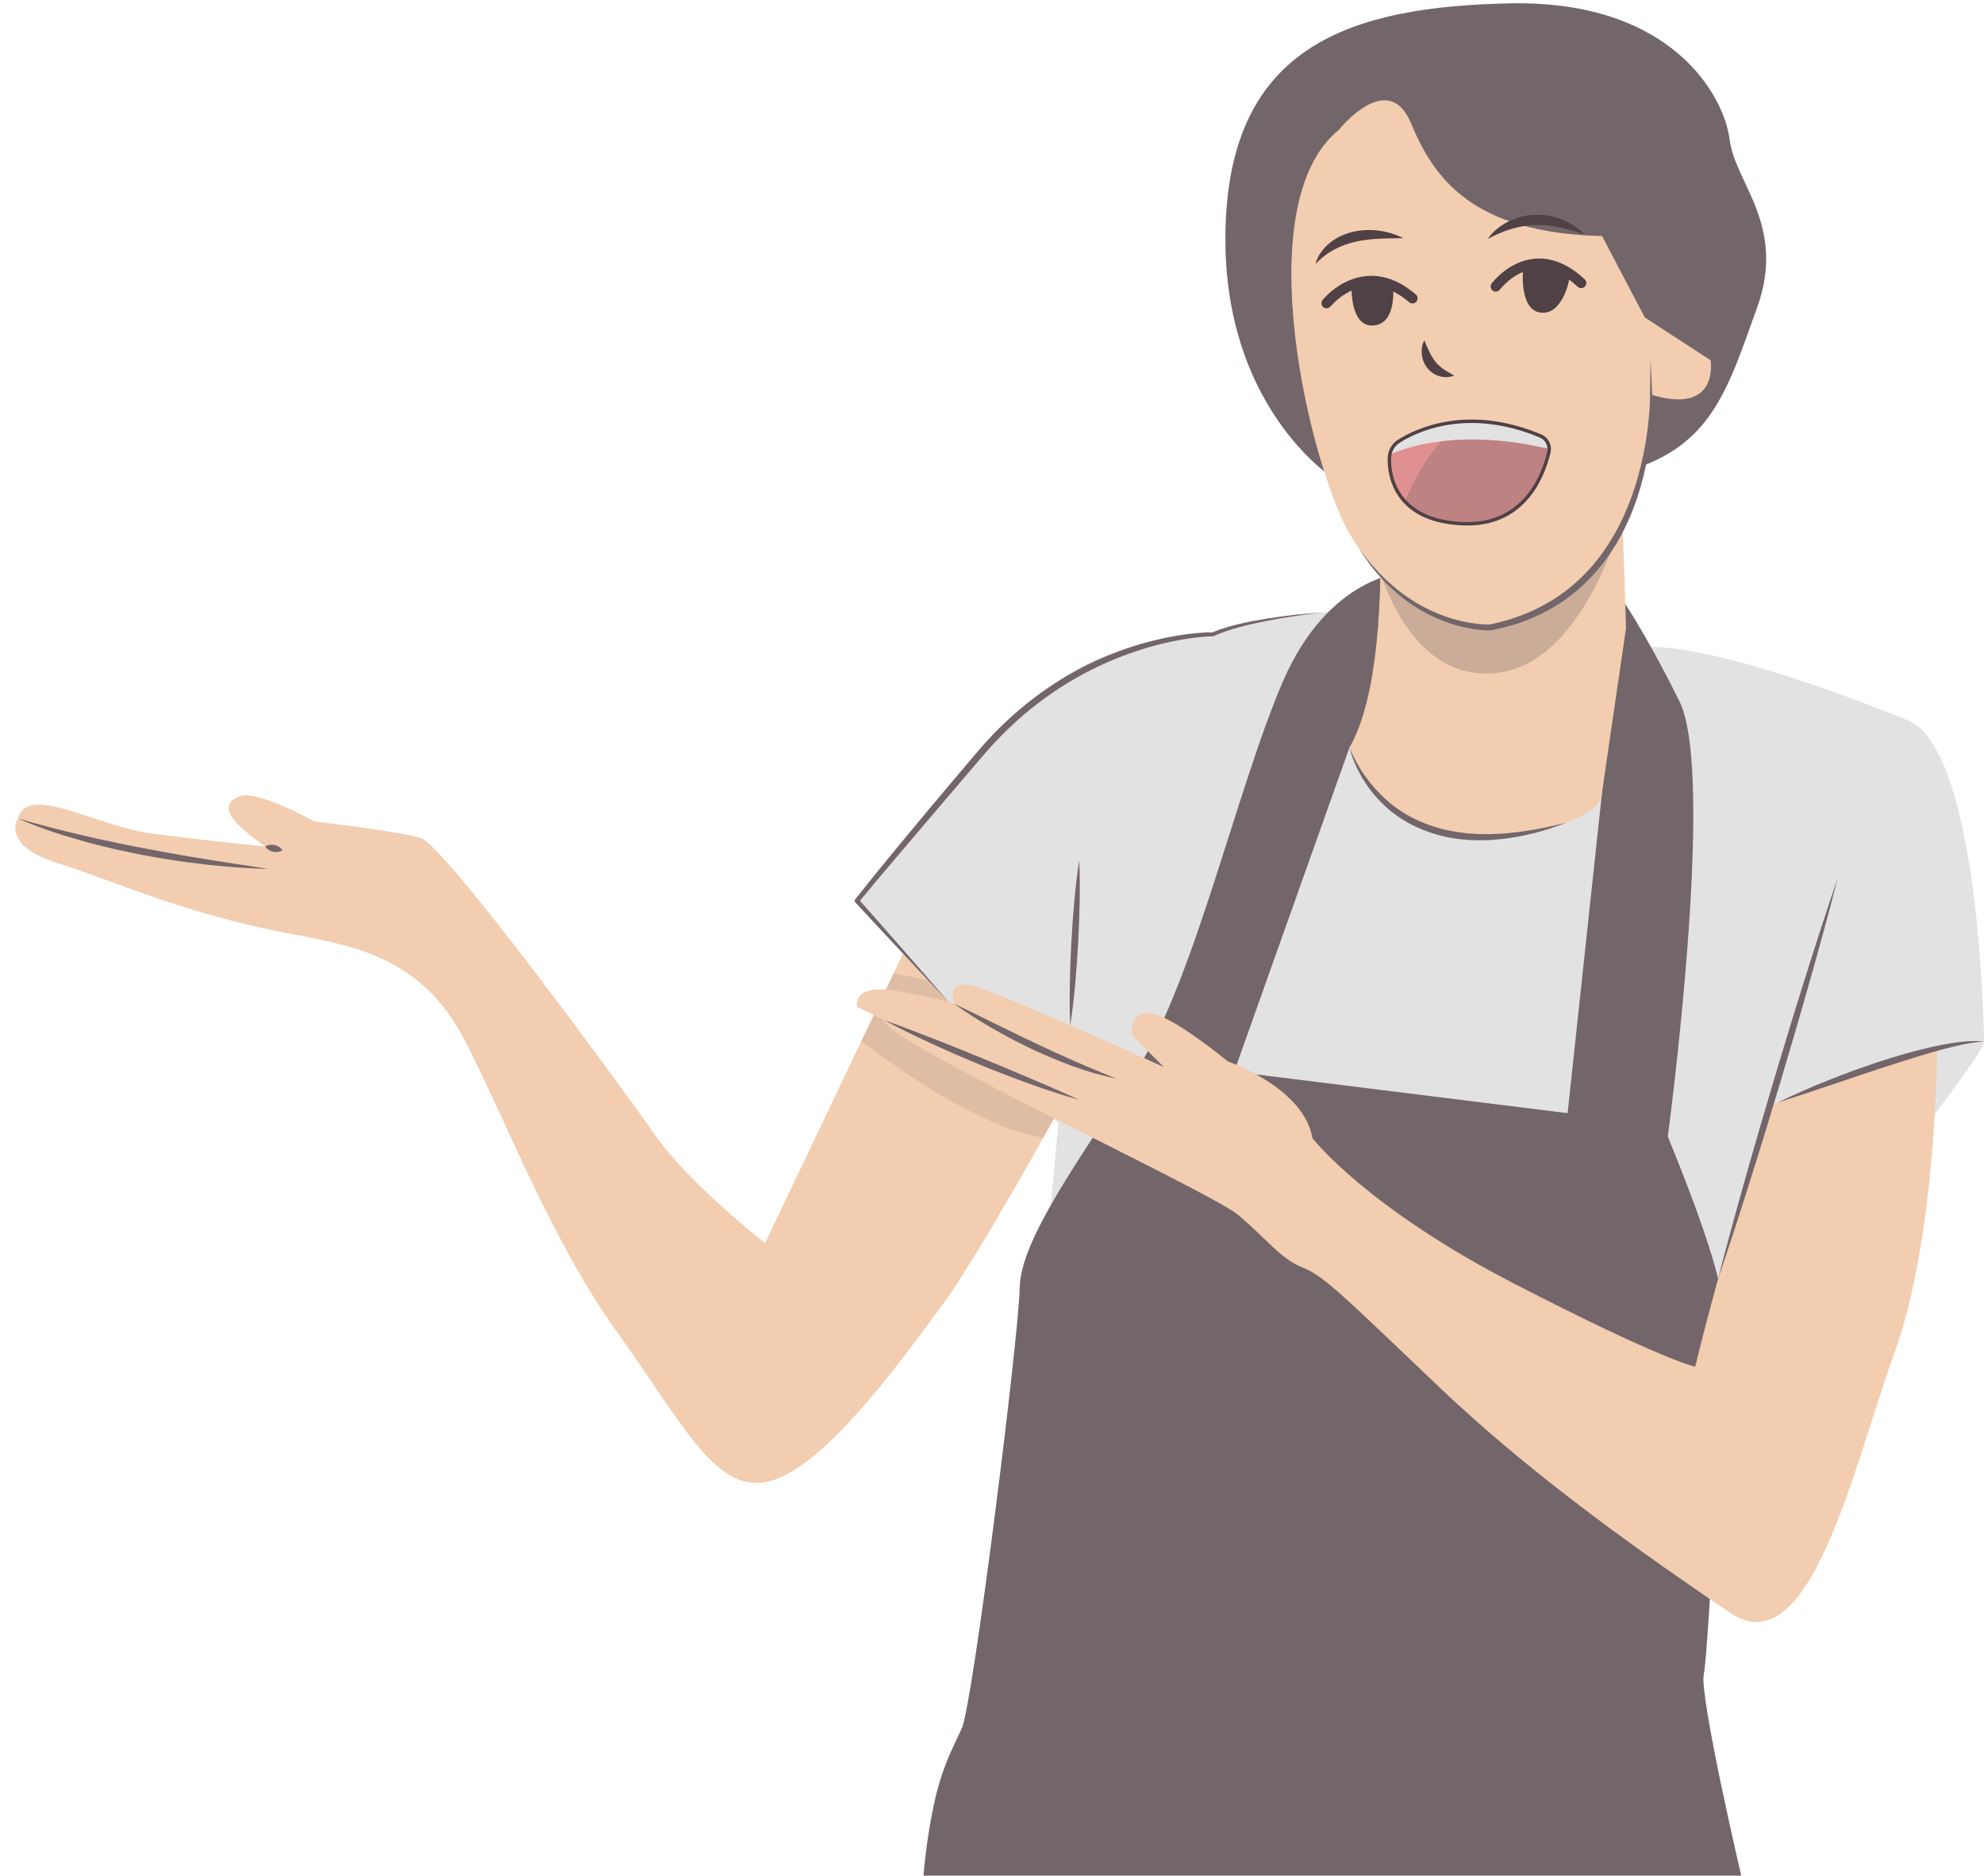 <?xml version="1.0" encoding="UTF-8"?>
<!DOCTYPE svg PUBLIC '-//W3C//DTD SVG 1.0//EN'
          'http://www.w3.org/TR/2001/REC-SVG-20010904/DTD/svg10.dtd'>
<svg height="171.5" preserveAspectRatio="xMidYMid meet" version="1.0" viewBox="-1.4 -0.3 181.4 171.5" width="181.4" xmlns="http://www.w3.org/2000/svg" xmlns:xlink="http://www.w3.org/1999/xlink" zoomAndPan="magnify"
><g
  ><g id="change1_1"
    ><path d="M82.008,85.118l-13.454,28.243c0,0-6.87-5.343-10.019-9.828s-19.274-26.55-21.469-27.206 c-2.195-0.655-9.732-1.514-9.732-1.514s-5.248-2.958-6.87-2.29c-1.622,0.668-1.431,1.908,2.385,4.58c0,0-4.771-0.477-10.114-1.145 C7.393,75.29,1.191,71.282,0.237,74.527c0,0-1.622,2.455,3.626,4.09c5.248,1.635,11.832,4.784,22.041,6.597 c5.343,1.05,11.309,2.195,15.1,9.446s7.895,18.32,14.001,26.812s9.064,14.98,14.026,13.644 c4.962-1.336,11.736-10.663,15.839-16.256c4.103-5.594,14.599-25.059,14.599-25.059L82.008,85.118z" fill="#F2CDB0"
    /></g
    ><g id="change2_1"
    ><path d="M88.719,88.455l-3.324,1.267l-5.091-1.029l-2.954,6.202 c3.728,2.842,11.055,7.949,16.638,8.84c3.012-5.355,5.481-9.935,5.481-9.935L88.719,88.455z" fill="#73666A" opacity=".15"
    /></g
    ><g id="change3_1"
    ><path d="M125.613,55.443c0,0-8.015-0.187-13.835,1.672c-5.82,1.859-11.354,0.332-18.224,6.248 S76.951,82.064,76.951,82.064l18.415,20.324l-2.004,22.041l58.872,6.107c0,0,27.766-33.586,27.766-35.59 s-0.572-26.812-6.965-29.388c-6.393-2.576-18.892-7.252-24.904-6.679C142.12,59.451,125.613,55.443,125.613,55.443z" fill="#E2E2E2"
    /></g
    ><g id="change2_2"
    ><path d="M127.044,52.032c0,0-6.941,0.215-11.164,10.019s-8.086,27.337-13.382,35.566 c-5.296,8.23-10.591,15.457-10.663,19.823s-4.294,38.142-5.296,40.289c-1.002,2.147-1.861,3.721-2.576,7.085 c-0.716,3.363-0.93,6.44-0.93,6.44h74.782c0,0-3.864-16.53-3.435-18.462c0.429-1.932,1.932-30.485,1.646-34.278 c-0.286-3.793-4.938-14.885-4.938-14.885s4.437-32.99,1.073-39.788c-3.363-6.798-5.653-9.947-5.653-9.947l-1.431,18.248 l-3.149,29.34l-30.485-3.793l10.543-29.65l8.707-9.995L127.044,52.032z" fill="#73666A"
    /></g
    ><g id="change2_3"
    ><path d="M120.532,43.445c0,0-10.376-6.584-9.876-23.043s11.307-20.109,26.049-20.395s19.536,8.444,20.037,12.452 c0.501,4.007,5.224,7.872,2.505,15.386s-4.151,12.953-12.523,15.1S120.532,43.445,120.532,43.445z" fill="#73666A"
    /></g
    ><g id="change1_2"
    ><path d="M124.754,47.524c0,0,0.763,14.503-2.767,20.514c0,0,3.244,9.255,13.358,8.206 c10.114-1.05,9.732-4.103,9.732-4.103l2.195-15.026l-0.477-14.648L124.754,47.524z" fill="#F2CDB0"
    /></g
    ><g id="change2_4"
    ><path d="M125.136,45.806l-0.32,6.226c0,0,2.868,10.472,11.04,9.136 c8.172-1.336,11.416-15.362,11.416-15.362H125.136z" fill="#73666A" opacity=".31"
    /></g
    ><g id="change1_3"
    ><path d="M121.033,11.552c0,0,4.485-5.63,6.584-0.572s5.63,10.019,17.461,10.305l3.912,7.442l6.011,3.912 c0,0,0.859,5.057-5.439,3.149c0,0,0.763,17.747-14.694,21.278c-3.34,0.477-9.351-2.481-12.881-8.587 C118.457,42.371,112.541,18.422,121.033,11.552z" fill="#F2CDB0"
    /></g
    ><g id="change1_4"
    ><path d="M105.003,97.259l-2.862-2.862c0,0-0.429-2.004,1.431-2.075c1.861-0.072,7.299,4.437,7.299,4.437 s6.941,2.362,7.729,7.013c0,0,4.866,6.297,18.463,13.31c13.597,7.013,16.531,7.586,16.531,7.586s2.004-8.374,4.508-16.173 c2.505-7.8,2.505-7.8,2.505-7.8l15.1-5.152c0,0,0,17.032-3.864,27.766s-7.729,28.839-15.1,23.83 c-7.371-5.009-17.676-12.166-26.478-20.538c-8.802-8.373-10.591-10.233-12.595-11.021c-2.004-0.787-3.22-2.576-5.868-4.795 c-2.648-2.218-32.704-16.059-32.346-17.798l-2.505-1.238c0,0-0.429-2.004,3.149-1.503c3.578,0.501,5.725,1.217,5.725,1.217 s-0.787-2.218,1.646-1.646C89.904,90.389,105.003,97.259,105.003,97.259z" fill="#F2CDB0"
    /></g
    ><g id="change4_1"
    ><path d="M118.886,23.837c0.037-0.191,0.107-0.376,0.191-0.553c0.084-0.178,0.185-0.347,0.298-0.51 c0.226-0.326,0.505-0.616,0.816-0.869c0.625-0.503,1.379-0.85,2.157-1.019c0.194-0.047,0.391-0.072,0.587-0.105 c0.197-0.016,0.394-0.044,0.591-0.044l0.295-0.006c0.098,0.002,0.196,0.007,0.294,0.011c0.196,0.003,0.389,0.033,0.582,0.053 c0.77,0.105,1.516,0.324,2.203,0.679c-0.772,0.028-1.511,0.013-2.235,0.056c-0.361,0.024-0.719,0.042-1.071,0.091 c-0.352,0.041-0.7,0.097-1.039,0.177c-0.341,0.073-0.676,0.17-1.001,0.289c-0.326,0.118-0.643,0.259-0.952,0.425 c-0.309,0.165-0.608,0.356-0.894,0.576C119.42,23.308,119.145,23.551,118.886,23.837z" fill="#4F4146"
    /></g
    ><g id="change4_2"
    ><path d="M134.63,21.547c0.222-0.349,0.518-0.645,0.836-0.911c0.32-0.266,0.675-0.492,1.051-0.682 c0.753-0.375,1.599-0.596,2.453-0.616l0.16-0.004l0.16,0.005c0.106,0.005,0.213,0.002,0.319,0.014l0.317,0.033 c0.105,0.014,0.21,0.032,0.314,0.051l0.156,0.029l0.154,0.037c0.103,0.025,0.205,0.05,0.306,0.079 c0.2,0.066,0.402,0.125,0.594,0.21c0.773,0.32,1.48,0.771,2.053,1.36c-0.781-0.254-1.524-0.498-2.273-0.657 c-0.093-0.022-0.186-0.043-0.28-0.057l-0.279-0.052l-0.28-0.039l-0.139-0.021l-0.14-0.012c-0.093-0.006-0.186-0.021-0.279-0.026 l-0.279-0.013c-0.093-0.008-0.186-0.004-0.279-0.006l-0.139-0.002l-0.139,0.006c-0.742,0.016-1.479,0.145-2.207,0.361 C136.061,20.852,135.346,21.155,134.63,21.547z" fill="#4F4146"
    /></g
    ><g id="change4_8"
    ><path d="M119.888,27.891c-0.103,0-0.206-0.034-0.292-0.103c-0.201-0.162-0.234-0.455-0.073-0.657 c0.064-0.08,1.591-1.96,3.993-2.187c1.539-0.145,3.065,0.419,4.534,1.679c0.196,0.168,0.219,0.464,0.051,0.66 c-0.168,0.196-0.464,0.219-0.66,0.051c-1.266-1.085-2.553-1.576-3.828-1.458c-2.003,0.185-3.345,1.824-3.358,1.841 C120.161,27.831,120.025,27.891,119.888,27.891z" fill="#4F4146"
    /></g
    ><g id="change4_7"
    ><path d="M135.362,26.365c-0.097,0-0.194-0.03-0.278-0.092c-0.208-0.154-0.251-0.447-0.097-0.655 c0.062-0.083,1.538-2.041,3.909-2.261c1.551-0.144,3.097,0.488,4.593,1.878c0.189,0.176,0.2,0.472,0.024,0.662 c-0.176,0.189-0.472,0.2-0.662,0.024c-1.293-1.201-2.595-1.749-3.87-1.632c-1.959,0.181-3.23,1.869-3.243,1.886 C135.647,26.299,135.505,26.365,135.362,26.365z" fill="#4F4146"
    /></g
    ><g id="change4_3"
    ><path d="M128.825,30.826c0.175,0.401,0.32,0.754,0.482,1.08c0.16,0.325,0.332,0.612,0.532,0.863 c0.202,0.249,0.432,0.467,0.718,0.669c0.286,0.202,0.621,0.379,1.003,0.601c-0.408,0.171-0.859,0.184-1.3,0.073 c-0.219-0.061-0.435-0.153-0.632-0.283c-0.196-0.129-0.373-0.291-0.521-0.475c-0.295-0.369-0.461-0.816-0.509-1.255 c-0.023-0.22-0.018-0.44,0.016-0.654C128.654,31.23,128.712,31.019,128.825,30.826z" fill="#4F4146"
    /></g
    ><g id="change4_4"
    ><path d="M122.178,25.896c0,0-0.159,3.721,2.004,3.562c2.163-0.159,1.781-3.562,1.781-3.562 S123.609,24.529,122.178,25.896z" fill="#4F4146"
    /></g
    ><g id="change4_5"
    ><path d="M137.858,24.338c0,0-0.382,3.689,1.59,3.944s2.672-2.854,2.672-3.431 C142.12,24.851,140.371,23.161,137.858,24.338z" fill="#4F4146"
    /></g
    ><g id="change5_1"
    ><path d="M126.515,40.033c1.723-1.079,6.351-3.219,12.928-0.476c0.587,0.245,0.914,0.877,0.769,1.496 c-0.498,2.133-2.211,6.705-7.729,6.534c-5.953-0.184-6.91-3.99-6.847-6.033C125.656,40.932,125.987,40.363,126.515,40.033z" fill="#E09090"
    /></g
    ><g id="change2_5"
    ><path d="M132.483,47.588c5.518,0.171,7.231-4.401,7.729-6.534c0.145-0.619-0.182-1.252-0.769-1.496 c-2.762-1.152-5.18-1.443-7.184-1.313c-2.718,2.153-4.297,5.033-5.19,7.331C128.081,46.66,129.759,47.503,132.483,47.588z" fill="#73666A" opacity=".31"
    /></g
    ><g id="change3_2"
    ><path d="M139.443,39.557c-6.577-2.743-11.205-0.603-12.928,0.476c-0.445,0.279-0.75,0.727-0.846,1.234 c1.853-0.823,6.724-2.36,14.576-0.519C140.24,40.236,139.933,39.761,139.443,39.557z" fill="#E2E2E2"
    /></g
    ><g id="change4_6"
    ><path d="M132.781,47.748c-0.1,0-0.2-0.002-0.303-0.005c-2.66-0.082-4.611-0.883-5.797-2.379 c-1.105-1.393-1.227-2.988-1.201-3.815c0.021-0.672,0.377-1.289,0.952-1.649c1.712-1.072,6.412-3.265,13.071-0.487 c0.661,0.276,1.023,0.981,0.861,1.676C139.892,43.111,138.214,47.748,132.781,47.748z M133.153,38.374 c-3.212,0-5.484,1.12-6.555,1.791l0,0c-0.487,0.305-0.788,0.826-0.806,1.394c-0.024,0.784,0.09,2.297,1.133,3.612 c1.127,1.421,2.998,2.181,5.562,2.261c0.097,0.003,0.194,0.005,0.289,0.005c5.215,0.001,6.828-4.469,7.283-6.418 c0.128-0.546-0.157-1.1-0.677-1.317C137.042,38.725,134.951,38.374,133.153,38.374z M126.515,40.033h0.001H126.515z" fill="#4F4146"
    /></g
    ><g id="change2_6"
    ><path d="M119.447,55.697c-0.843,0.095-1.683,0.217-2.521,0.342c-0.838,0.125-1.674,0.267-2.505,0.432 c-0.831,0.163-1.658,0.345-2.471,0.57c-0.811,0.227-1.622,0.47-2.376,0.819c-0.022,0.01-0.045,0.015-0.068,0.016l-0.008,0 c-0.424,0.008-0.863,0.045-1.294,0.09c-0.433,0.045-0.864,0.107-1.293,0.177c-0.859,0.14-1.712,0.322-2.555,0.542 c-1.686,0.439-3.329,1.033-4.914,1.751c-3.165,1.448-6.081,3.429-8.588,5.841l-0.468,0.454c-0.159,0.148-0.303,0.312-0.455,0.467 l-0.452,0.47c-0.153,0.155-0.291,0.323-0.437,0.484c-0.582,0.642-1.146,1.322-1.717,1.987l-3.417,4.009l-3.411,4.013 c-1.135,1.337-2.274,2.679-3.38,4.031l-0.01-0.269l2.066,2.339l2.059,2.345l2.055,2.349c0.687,0.781,1.365,1.571,2.046,2.357 c-0.716-0.755-1.435-1.507-2.145-2.268l-2.135-2.276l-2.132-2.28l-2.124-2.286c-0.07-0.075-0.073-0.189-0.011-0.267l0.001-0.001 c2.183-2.766,4.429-5.46,6.68-8.16c1.124-1.35,2.259-2.691,3.393-4.031c0.571-0.669,1.125-1.343,1.72-2.005 c0.148-0.164,0.289-0.336,0.444-0.495l0.459-0.481c0.302-0.325,0.625-0.628,0.944-0.936c1.285-1.221,2.665-2.344,4.138-3.332 l0.556-0.364c0.093-0.06,0.185-0.122,0.279-0.181l0.285-0.171l0.57-0.342c0.192-0.11,0.387-0.216,0.581-0.324 c0.384-0.221,0.783-0.414,1.177-0.618c0.197-0.1,0.4-0.191,0.6-0.287c0.2-0.095,0.4-0.191,0.604-0.276 c1.62-0.719,3.303-1.293,5.024-1.707c0.86-0.208,1.73-0.378,2.606-0.503c0.439-0.061,0.878-0.112,1.32-0.147 c0.443-0.035,0.881-0.062,1.335-0.059l-0.076,0.016l0.603-0.238c0.203-0.072,0.408-0.134,0.612-0.202 c0.102-0.035,0.204-0.064,0.308-0.092l0.309-0.085l0.31-0.083l0.312-0.073c0.83-0.199,1.668-0.352,2.507-0.488 c0.839-0.136,1.682-0.249,2.525-0.346C117.754,55.831,118.6,55.755,119.447,55.697z" fill="#73666A"
    /></g
    ><g id="change2_7"
    ><path d="M121.987,68.038c0.722,1.829,1.881,3.446,3.302,4.739c1.427,1.293,3.17,2.199,5.024,2.68l0.348,0.09 l0.174,0.045c0.058,0.013,0.118,0.023,0.177,0.034l0.708,0.134c0.237,0.039,0.477,0.062,0.715,0.094l0.358,0.044l0.361,0.022 l0.722,0.046l0.725,0.001l0.363,0.001c0.121-0.004,0.242-0.014,0.363-0.019l0.727-0.036c0.121-0.003,0.242-0.017,0.363-0.031 l0.363-0.039l0.726-0.077c0.481-0.076,0.965-0.142,1.446-0.226c0.479-0.095,0.96-0.185,1.44-0.286 c0.476-0.114,0.954-0.227,1.436-0.332c-0.46,0.172-0.925,0.336-1.39,0.499c-0.233,0.081-0.472,0.141-0.708,0.212l-0.712,0.206 c-0.118,0.037-0.24,0.059-0.36,0.087l-0.362,0.081l-0.725,0.162c-0.243,0.045-0.489,0.08-0.734,0.12l-0.368,0.058 c-0.123,0.02-0.245,0.04-0.369,0.05l-0.742,0.073c-0.124,0.012-0.248,0.024-0.372,0.032l-0.373,0.011l-0.747,0.021l-0.749-0.025 l-0.375-0.015l-0.373-0.04c-0.249-0.029-0.498-0.049-0.746-0.086l-0.74-0.135c-0.062-0.012-0.124-0.021-0.185-0.035l-0.183-0.047 l-0.365-0.093c-0.968-0.265-1.914-0.63-2.794-1.121c-0.876-0.495-1.694-1.098-2.402-1.808c-0.715-0.704-1.326-1.504-1.837-2.357 C122.627,69.911,122.21,69,121.987,68.038z" fill="#73666A"
    /></g
    ><g id="change2_8"
    ><path d="M149.515,32.505c0.03,0.656,0.064,1.311,0.09,1.966l0.041,0.983c0.013,0.326,0.032,0.658,0.032,0.988 c0.009,1.319-0.087,2.637-0.269,3.945c-0.177,1.309-0.454,2.605-0.821,3.877c-0.366,1.273-0.841,2.517-1.427,3.711 c-1.159,2.39-2.839,4.56-4.963,6.193c-0.533,0.405-1.09,0.777-1.666,1.115c-0.576,0.34-1.178,0.633-1.789,0.9 c-1.225,0.533-2.516,0.897-3.819,1.153l-0.006,0.001c-0.011,0.002-0.022,0.003-0.033,0.004c-0.171,0.005-0.321,0-0.479-0.007 c-0.156-0.008-0.311-0.02-0.465-0.034c-0.309-0.03-0.615-0.074-0.919-0.129c-0.607-0.112-1.205-0.265-1.79-0.456 c-1.17-0.382-2.286-0.919-3.313-1.586c-0.131-0.079-0.255-0.17-0.381-0.256c-0.126-0.087-0.253-0.172-0.374-0.266l-0.367-0.275 l-0.354-0.291l-0.176-0.146l-0.17-0.153l-0.34-0.307l-0.327-0.32l-0.163-0.16l-0.157-0.166c-0.838-0.884-1.577-1.856-2.213-2.885 c0.706,0.984,1.494,1.904,2.363,2.736l0.162,0.157l0.168,0.151l0.336,0.3l0.347,0.286l0.174,0.143l0.179,0.136 c0.473,0.368,0.973,0.7,1.484,1.01c0.511,0.311,1.046,0.579,1.59,0.821c0.545,0.242,1.103,0.451,1.673,0.622 c0.57,0.171,1.15,0.303,1.735,0.396c0.293,0.044,0.586,0.082,0.88,0.106c0.147,0.011,0.294,0.021,0.44,0.026 c0.144,0.005,0.297,0.006,0.428,0l-0.039,0.005c2.531-0.526,4.967-1.542,7.003-3.122c1.019-0.785,1.941-1.693,2.748-2.698 c0.405-0.501,0.776-1.03,1.123-1.574c0.349-0.543,0.67-1.105,0.964-1.681c1.173-2.31,1.931-4.827,2.379-7.393 c0.112-0.642,0.203-1.288,0.273-1.937c0.072-0.649,0.125-1.3,0.149-1.952L149.515,32.505z" fill="#73666A"
    /></g
    ><g id="change2_9"
    ><path d="M155.692,116.614c0.787-3.087,1.632-6.156,2.499-9.22c0.428-1.533,0.877-3.06,1.316-4.59l1.349-4.58 l1.381-4.57c0.472-1.52,0.932-3.044,1.416-4.56c0.954-3.037,1.93-6.068,2.965-9.081c-0.786,3.087-1.631,6.157-2.498,9.22 c-0.427,1.533-0.877,3.06-1.316,4.59l-1.35,4.58l-1.382,4.57c-0.471,1.52-0.933,3.043-1.416,4.56 C157.702,110.57,156.726,113.601,155.692,116.614z" fill="#73666A"
    /></g
    ><g id="change2_10"
    ><path d="M161.155,100.507c1.477-0.734,2.991-1.387,4.52-1.999c0.763-0.311,1.535-0.597,2.307-0.886 c0.774-0.282,1.554-0.549,2.335-0.813c1.566-0.516,3.152-0.978,4.763-1.349c0.806-0.184,1.62-0.339,2.441-0.45 c0.206-0.026,0.411-0.052,0.618-0.068l0.31-0.028c0.103-0.009,0.208-0.01,0.311-0.015c0.413-0.024,0.831-0.005,1.24,0.046 c-0.824,0.03-1.628,0.184-2.425,0.366c-0.2,0.043-0.398,0.091-0.597,0.141c-0.199,0.048-0.397,0.098-0.594,0.153 c-0.395,0.104-0.79,0.213-1.183,0.325c-1.572,0.455-3.131,0.96-4.69,1.47c-0.781,0.251-1.557,0.516-2.335,0.777l-2.334,0.785 C164.286,99.488,162.728,100.013,161.155,100.507z" fill="#73666A"
    /></g
    ><g id="change2_11"
    ><path d="M85.825,91.463c1.234,0.593,2.454,1.197,3.674,1.799c0.614,0.294,1.218,0.605,1.833,0.894 c0.609,0.301,1.222,0.593,1.836,0.882c1.227,0.582,2.46,1.147,3.701,1.699c1.245,0.544,2.5,1.059,3.769,1.576 c-1.343-0.268-2.66-0.661-3.949-1.124c-1.285-0.473-2.552-0.999-3.788-1.588c-0.309-0.147-0.614-0.303-0.921-0.454 c-0.307-0.151-0.613-0.304-0.914-0.466c-0.302-0.161-0.604-0.321-0.903-0.487c-0.3-0.165-0.599-0.329-0.893-0.505 C88.087,93.004,86.926,92.277,85.825,91.463z" fill="#73666A"
    /></g
    ><g id="change2_12"
    ><path d="M79.456,92.987c1.519,0.531,3.017,1.105,4.51,1.692c0.749,0.287,1.49,0.594,2.236,0.887l2.227,0.906 c1.483,0.609,2.961,1.228,4.436,1.857c1.475,0.628,2.949,1.26,4.41,1.936c-1.55-0.432-3.076-0.938-4.588-1.483 c-1.511-0.546-3.011-1.12-4.495-1.734l-1.11-0.467c-0.37-0.157-0.741-0.31-1.108-0.472c-0.734-0.325-1.471-0.644-2.198-0.985 C82.317,94.453,80.87,93.755,79.456,92.987z" fill="#73666A"
    /></g
    ><g id="change2_13"
    ><path d="M0.237,74.527c0.936,0.283,1.876,0.543,2.819,0.786l0.707,0.185l0.709,0.175 c0.472,0.119,0.946,0.23,1.419,0.343c0.237,0.057,0.473,0.113,0.711,0.163l0.712,0.162c0.473,0.112,0.95,0.21,1.426,0.309 l0.713,0.154c0.238,0.052,0.477,0.097,0.715,0.145c0.477,0.094,0.953,0.194,1.432,0.283c0.957,0.176,1.911,0.366,2.871,0.527 c0.479,0.084,0.957,0.177,1.438,0.253c0.481,0.075,0.961,0.154,1.442,0.237l0.721,0.12l0.723,0.109l1.445,0.227 c0.964,0.151,1.931,0.28,2.896,0.448c-0.977-0.03-1.954-0.078-2.93-0.144l-1.462-0.126l-0.731-0.068l-0.729-0.084 c-0.486-0.056-0.972-0.115-1.457-0.178c-0.485-0.062-0.968-0.141-1.453-0.211c-0.484-0.074-0.968-0.145-1.449-0.234l-1.444-0.263 c-0.48-0.095-0.958-0.2-1.438-0.299c-0.479-0.098-0.957-0.205-1.433-0.321c-0.476-0.115-0.952-0.227-1.425-0.354 c-0.474-0.124-0.948-0.244-1.417-0.386c-0.942-0.268-1.877-0.559-2.802-0.88C2.045,75.278,1.125,74.939,0.237,74.527z" fill="#73666A"
    /></g
    ><g id="change2_14"
    ><path d="M22.85,77.103c0.158-0.099,0.303-0.136,0.444-0.156c0.141-0.017,0.276-0.01,0.408,0.017 c0.131,0.027,0.258,0.076,0.38,0.149c0.121,0.075,0.238,0.168,0.343,0.324c-0.158,0.099-0.303,0.137-0.445,0.157 c-0.141,0.017-0.276,0.01-0.407-0.018c-0.131-0.028-0.258-0.077-0.38-0.15C23.072,77.35,22.955,77.257,22.85,77.103z" fill="#73666A"
    /></g
    ><g id="change2_15"
    ><path d="M96.455,93.449c-0.061-1.264-0.059-2.524-0.039-3.784c0.023-1.259,0.07-2.517,0.138-3.774 c0.068-1.257,0.157-2.512,0.271-3.767c0.116-1.254,0.252-2.507,0.45-3.757c0.061,1.264,0.06,2.524,0.04,3.784 c-0.023,1.259-0.07,2.517-0.138,3.774c-0.069,1.257-0.158,2.512-0.272,3.767C96.787,90.946,96.652,92.199,96.455,93.449z" fill="#73666A"
    /></g
  ></g
></svg
>
